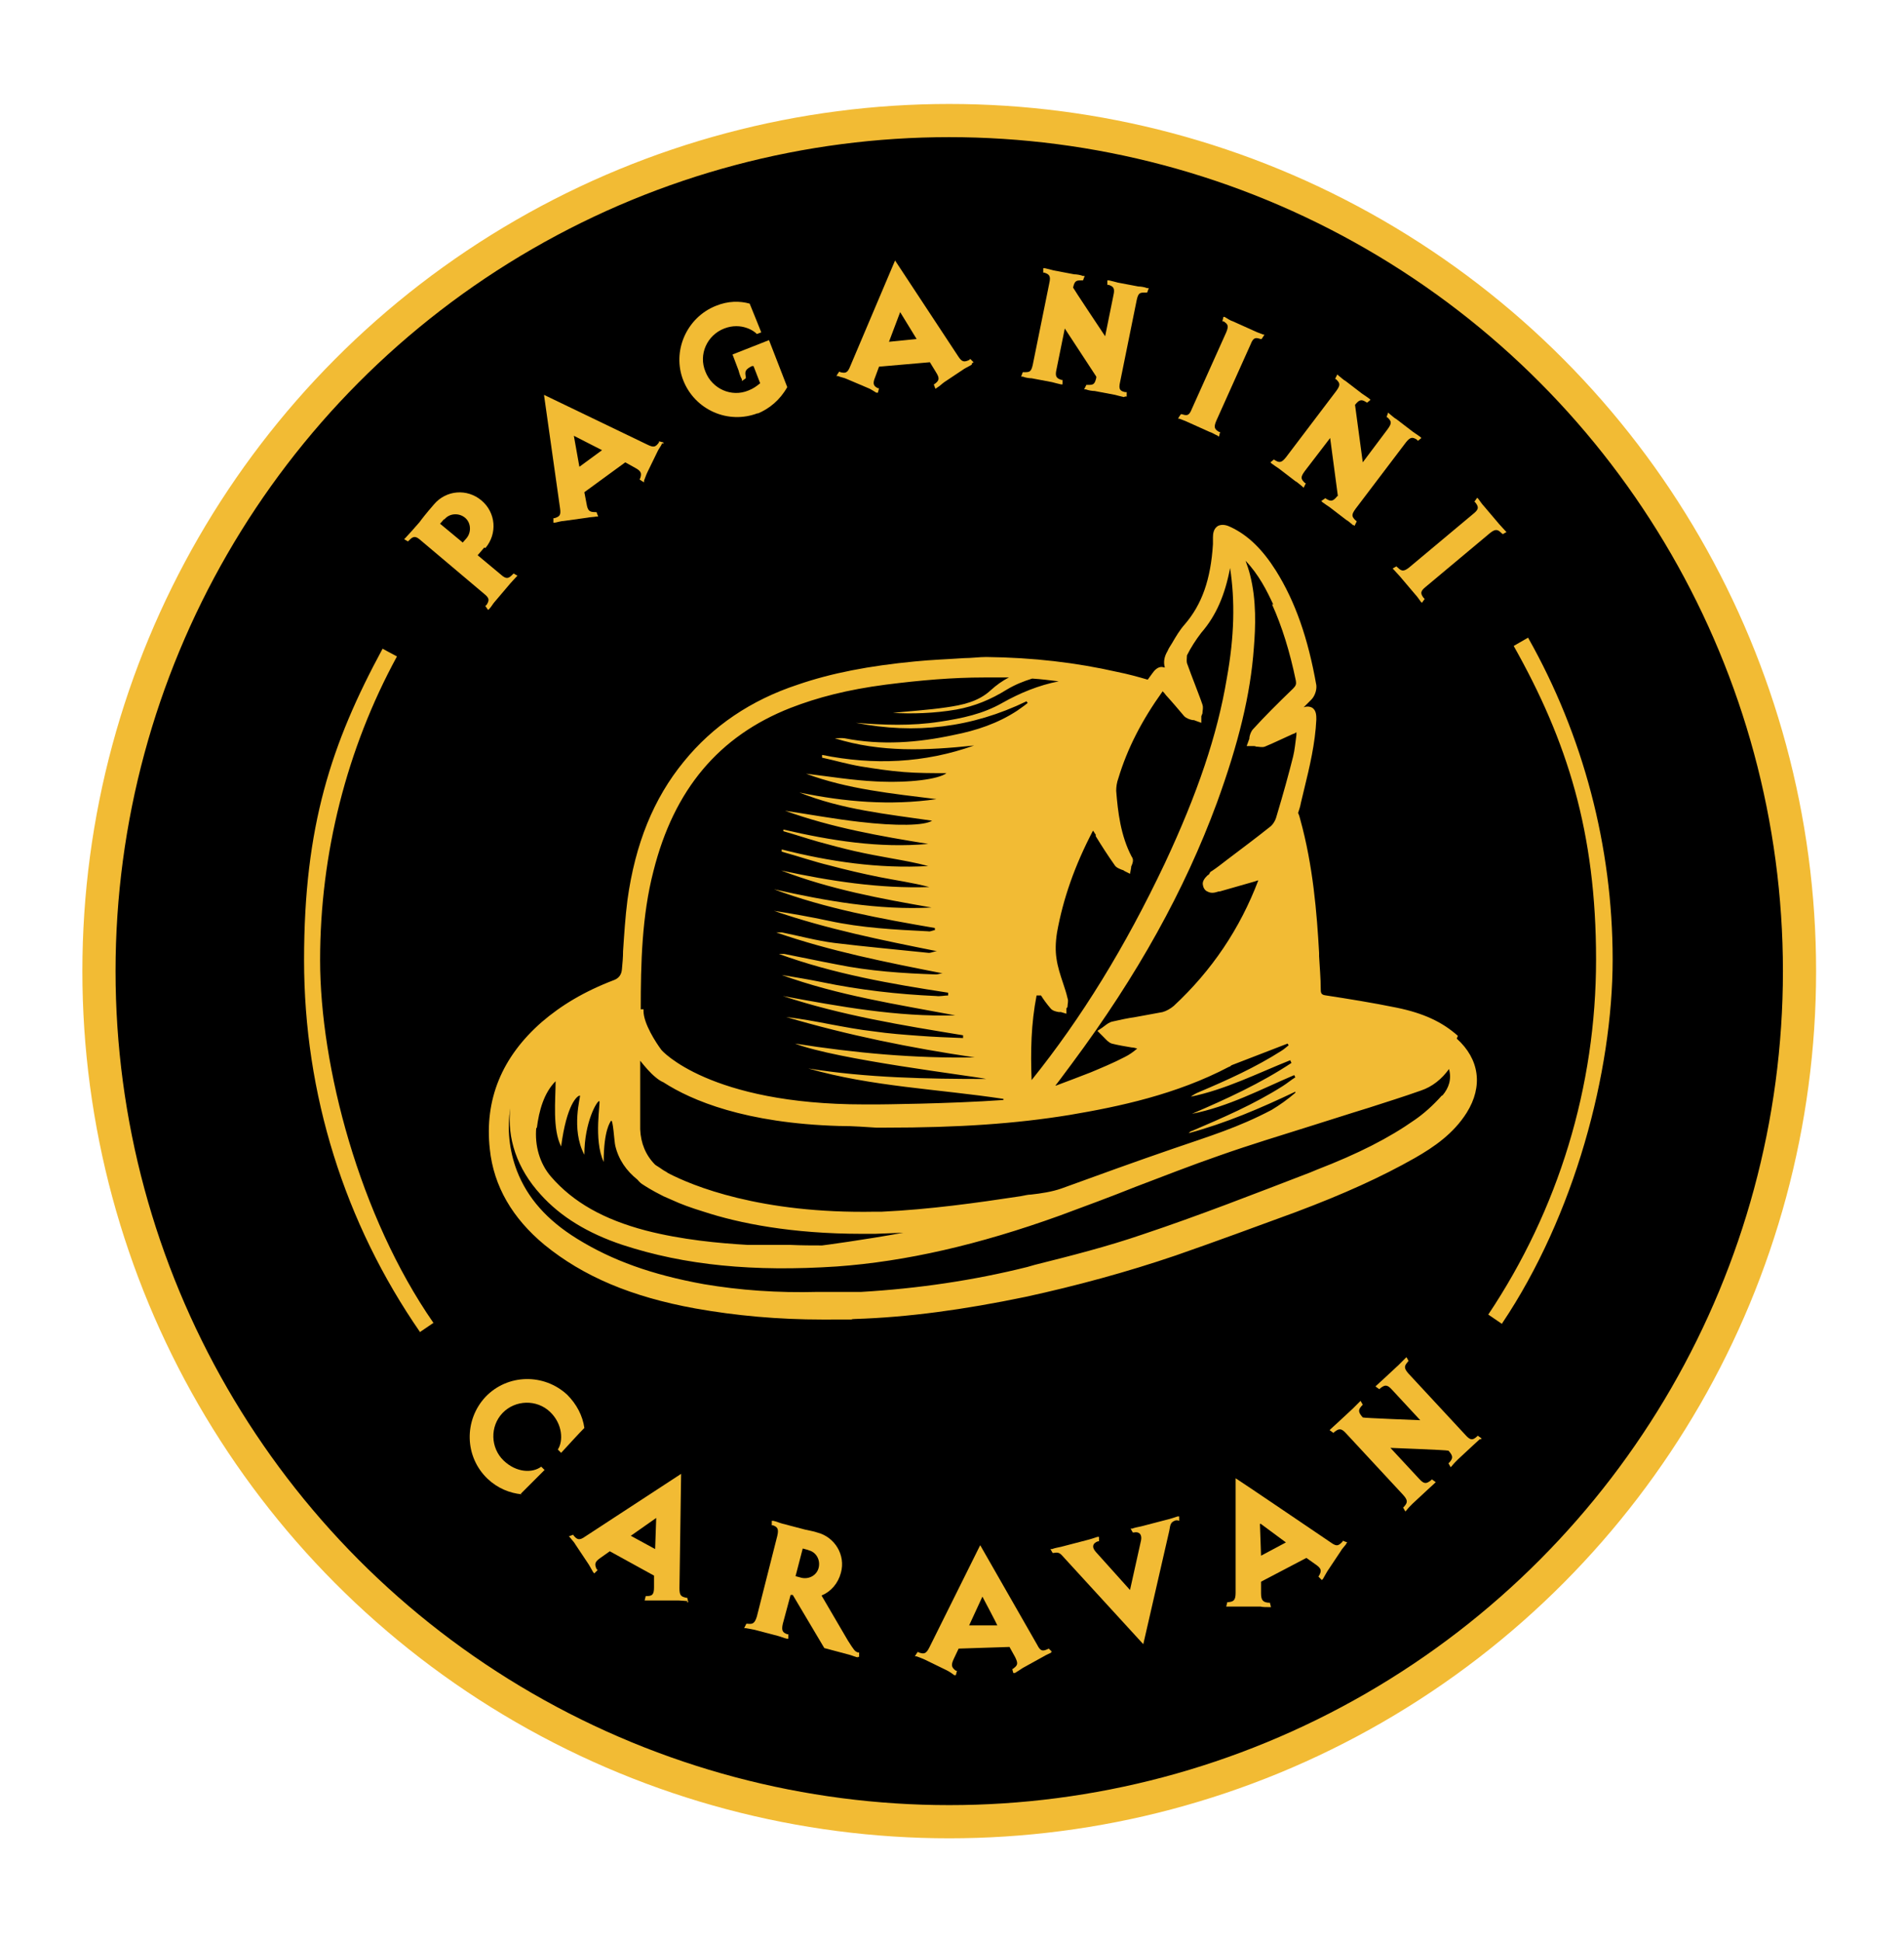 <?xml version="1.0" encoding="UTF-8"?>
<svg id="Layer_1" data-name="Layer 1" xmlns="http://www.w3.org/2000/svg" baseProfile="tiny" version="1.2" viewBox="0 0 344.4 351.2">
  <circle cx="171.7" cy="175.6" r="153.8" fill="#000000" stroke="#f2bb34" stroke-width="6"/>
  <g>
    <g>
      <path d="M87.6,99l-1.2,1.4,4.2,3.5c1,.9,1.4.7,2.1,0,0,0,.2-.2.2-.2l.7.4-.2.2c-.4.4-.8.9-1.1,1.2l-2.8,3.3c-.3.3-.6.9-1,1.3l-.2.2-.5-.7s0-.1.2-.2c.5-.8.6-1.2-.4-2l-11.5-9.7c-1-.9-1.4-.7-2.1,0,0,0-.2.2-.2.2l-.7-.4.2-.2c.4-.4.8-.9,1.1-1.2l1.5-1.7c.2-.3,1.2-1.6,2.6-3.2,2.2-2.6,6-2.9,8.6-.7,2.6,2.2,2.9,6,.7,8.6ZM80.3,93.9l-.7.8,4.1,3.4.7-.8c.9-1.1.8-2.8-.3-3.7-1.1-.9-2.8-.8-3.7.3Z" fill="#f2bb34" stroke-width="0"/>
      <path d="M119.8,80.1c-.2.5-.6,1-.8,1.4l-1.9,3.9c-.2.4-.4,1-.6,1.5v.3c-.1,0-.8-.5-.8-.5,0,0,0-.1.1-.2.3-.9.2-1.3-.9-1.9l-1.8-1-7.4,5.4.4,2.1c.2,1.2.5,1.5,1.5,1.5.1,0,.3,0,.3,0l.3.8h-.3c-.5.1-1.2.1-1.6.2l-4.3.6c-.4,0-1.1.2-1.6.3h-.3c0,0,0-.8,0-.8,0,0,.2,0,.2,0,.9-.3,1.2-.5,1-1.8l-2.9-20.5,18.7,9c1.2.6,1.5.4,2.1-.4,0,0,0-.2,0-.2l.8.2v.3ZM103.8,78.8l1,5.6,4.1-3-5.1-2.6Z" fill="#f2bb34" stroke-width="0"/>
      <path d="M137.1,74.7c-5.4,2.1-11.4-.6-13.5-5.9s.6-11.4,5.9-13.5c2.2-.9,4.3-.9,6.1-.4.6,1.5,1.6,3.9,2.1,5.2l-.8.3c-.4-.5-2.8-2.2-5.9-1-3.1,1.2-4.7,4.7-3.4,7.8,1.2,3.1,4.7,4.7,7.8,3.4.8-.3,1.5-.8,2.1-1.3l-1.2-3.1h-.3c-1.2.6-1.3,1-1.1,1.9,0,.1,0,.3,0,.3l-.7.5v-.3c-.3-.5-.5-1.2-.6-1.6l-1.1-2.9,6.6-2.6,3.3,8.5c-1.3,2.3-3.2,3.9-5.4,4.8Z" fill="#f2bb34" stroke-width="0"/>
      <path d="M175.8,65.9c-.4.3-1.1.6-1.4.8l-3.6,2.4c-.3.2-.8.7-1.3,1l-.3.2-.3-.8s.1,0,.2-.1c.8-.6.9-1,.2-2.1l-1.1-1.8-9.2.8-.7,1.9c-.5,1.2-.3,1.6.5,2,.1,0,.2,0,.2,0l-.2.8h-.3c-.5-.3-1.1-.7-1.4-.8l-4-1.7c-.4-.2-1.1-.3-1.5-.5h-.3c0-.1.5-.8.5-.8,0,0,.1,0,.2.1.9.2,1.3.2,1.8-1.1l8.1-19.1,11.4,17.3c.7,1.1,1.1,1.1,2,.7,0,0,.2-.2.2-.2l.6.6-.3.2ZM162.8,56.5l-2,5.3,5-.5-3-4.9Z" fill="#f2bb34" stroke-width="0"/>
      <path d="M203.3,71.8c-.5-.1-1.2-.3-1.6-.4l-3.7-.7c-.4,0-1.1-.1-1.6-.3h-.3c0,0,.4-.8.4-.8,0,0,.1,0,.2,0,1,0,1.3,0,1.6-1.3v-.2s-5.7-8.7-5.7-8.7l-1.5,7.4c-.3,1.3,0,1.6.9,1.9,0,0,.2,0,.2,0v.8s-.3,0-.3,0c-.5-.1-1.2-.3-1.6-.4l-3.7-.7c-.4,0-1.1-.1-1.6-.3h-.3c0,0,.3-.8.3-.8,0,0,.1,0,.2,0,1,0,1.3,0,1.6-1.3l3-14.8c.3-1.3,0-1.6-.9-1.9-.1,0-.2,0-.2,0v-.8s.3,0,.3,0c.5.1,1.2.3,1.6.4l3.7.7c.4,0,1.1.1,1.6.3h.3c0,0-.3.8-.3.8,0,0-.1,0-.2,0-1,0-1.3,0-1.6,1.3h0c0,.1,5.8,8.8,5.8,8.8l1.5-7.4c.3-1.3,0-1.6-.9-1.9,0,0-.2,0-.2,0v-.8s.3,0,.3,0c.5.1,1.2.3,1.6.4l3.7.7c.4,0,1.1.1,1.6.3h.3c0,0-.3.8-.3.8,0,0-.1,0-.3,0-1,0-1.3,0-1.6,1.4l-3,14.8c-.3,1.3,0,1.6.9,1.8.1,0,.3,0,.3,0v.8s-.3,0-.3,0Z" fill="#f2bb34" stroke-width="0"/>
      <path d="M220.3,78.8c-.5-.2-1.1-.6-1.5-.7l-4-1.8c-.4-.2-1-.4-1.5-.6h-.2c0-.1.5-.8.5-.8,0,0,.1,0,.2,0,.9.3,1.3.3,1.8-1l6.2-13.8c.5-1.2.3-1.5-.5-2,0,0-.2,0-.2,0l.2-.8h.2c.5.3,1.1.7,1.5.8l4,1.8c.4.2,1,.4,1.5.6h.2c0,.1-.5.8-.5.8,0,0-.1,0-.2,0-.9-.3-1.3-.3-1.8,1l-6.2,13.8c-.5,1.2-.3,1.5.5,2,0,0,.2,0,.2,0l-.2.8h-.2Z" fill="#f2bb34" stroke-width="0"/>
      <path d="M244.8,95c-.4-.3-.9-.8-1.3-1l-3-2.3c-.3-.2-.9-.6-1.3-.9l-.2-.2.7-.5s.1,0,.2.1c.8.5,1.2.5,2-.5h.1c0-.1-1.4-10.5-1.4-10.5l-4.6,6c-.8,1.1-.7,1.4,0,2.1,0,0,.2.1.2.1l-.4.8-.2-.2c-.4-.3-.9-.8-1.3-1l-3-2.3c-.3-.2-.9-.6-1.3-.9l-.2-.2.6-.5s.1,0,.2.1c.8.5,1.2.5,2-.5l9.1-12c.8-1.1.7-1.4,0-2.1,0,0-.2-.1-.2-.1l.4-.8.2.2c.4.3.9.8,1.3,1l3,2.3c.3.2.9.6,1.3.9l.2.2-.6.5s-.1,0-.2-.1c-.8-.5-1.2-.5-2,.5h0c0,.1,1.4,10.4,1.4,10.4l4.5-6c.8-1.1.7-1.4,0-2.1,0,0-.2-.1-.2-.1l.3-.8.2.2c.4.3.9.8,1.3,1l3,2.3c.3.2.9.6,1.3.9l.2.2-.6.5s-.1,0-.2-.2c-.8-.5-1.2-.5-2,.5l-9.1,12c-.8,1.1-.7,1.4,0,2.1.1,0,.2.2.2.2l-.4.8-.2-.2Z" fill="#f2bb34" stroke-width="0"/>
      <path d="M257,108.8c-.3-.4-.7-1-1-1.3l-2.8-3.3c-.3-.3-.7-.8-1.1-1.2l-.2-.2.7-.4s0,.1.2.2c.7.7,1.1.8,2.1,0l11.6-9.7c1-.8,1-1.2.4-2,0,0-.2-.2-.2-.2l.5-.7.2.2c.3.4.7,1,1,1.3l2.8,3.3c.3.3.7.8,1.1,1.2l.2.2-.7.4s0-.1-.2-.2c-.7-.7-1.1-.8-2.1,0l-11.6,9.7c-1,.8-1,1.2-.4,2,0,0,.2.2.2.2l-.5.7-.2-.2Z" fill="#f2bb34" stroke-width="0"/>
    </g>
    <g>
      <path d="M94.4,270.2c-2.2-.2-4.4-1.1-6.2-2.8-4.2-4-4.3-10.6-.4-14.8,4-4.2,10.6-4.3,14.8-.4,1.7,1.7,2.8,3.8,3.1,6-1,1-3,3.2-4.2,4.5l-.6-.6c1-1.5.9-4.6-1.4-6.8-2.4-2.3-6.3-2.2-8.6.2-2.3,2.4-2.2,6.3.2,8.6,2.3,2.2,5.2,2.3,6.8,1.1l.6.6-4.3,4.3Z" fill="#f2bb34" stroke-width="0"/>
      <path d="M124.4,289.5c-.5,0-1.2-.1-1.6-.1h-4.3c-.4,0-1.1,0-1.6,0h-.3s.2-.8.2-.8c0,0,.2,0,.2,0,1,0,1.3-.3,1.3-1.6v-2.1c0,0-8-4.4-8-4.4l-1.7,1.2c-1,.7-1.1,1.1-.7,2,0,0,.2.2.2.2l-.6.6-.2-.2c-.3-.5-.6-1.1-.8-1.4l-2.4-3.6c-.2-.4-.7-.9-1-1.3l-.2-.2.8-.3s0,.1.1.2c.6.7,1,.9,2.1.1l17.3-11.3-.3,20.7c0,1.3.3,1.5,1.2,1.7,0,0,.2,0,.2,0l.2.8h-.3ZM118.8,274.4l-4.7,3.3,4.4,2.4.2-5.7Z" fill="#f2bb34" stroke-width="0"/>
      <path d="M155.2,299.7c-.5-.1-1.2-.4-1.6-.5l-4.5-1.2-5.7-9.6h-.4c0,0-1.4,5.2-1.4,5.2-.3,1.3,0,1.6.8,1.9,0,0,.2,0,.2,0v.8s-.3,0-.3,0c-.5-.1-1.2-.4-1.6-.5l-4.2-1.1c-.4-.1-1.1-.2-1.6-.3h-.3c0,0,.4-.8.4-.8,0,0,.1,0,.2,0,.9.1,1.3,0,1.7-1.3l3.7-14.6c.3-1.3,0-1.6-.8-1.9,0,0-.2,0-.2,0v-.8s.3,0,.3,0c.5.1,1.2.4,1.6.5l4.2,1.1c.4.1,1.6.3,2.1.5,3.2.8,5.2,4.1,4.3,7.3-.5,1.9-1.8,3.4-3.5,4.1l4.8,8.2c1.1,1.7,1.2,1.9,1.8,2.1,0,0,.2,0,.2,0v.8s-.3,0-.3,0ZM146.3,280.3l-1.1-.3-1.3,5,1.1.3c1.4.3,2.8-.5,3.1-1.9.3-1.4-.5-2.8-1.9-3.1Z" fill="#f2bb34" stroke-width="0"/>
      <path d="M190.2,298.8c-.4.2-1.1.5-1.4.7l-3.8,2.1c-.3.2-.9.6-1.4.9h-.3c0,.1-.2-.7-.2-.7,0,0,.1,0,.2-.1.8-.6.9-.9.3-2.1l-1-1.8-9.2.3-.9,1.9c-.5,1.1-.4,1.5.4,2.1.1,0,.2,0,.2,0l-.2.8h-.3c-.5-.4-1-.7-1.4-.9l-3.9-1.9c-.4-.2-1-.4-1.5-.6h-.3c0-.1.5-.8.5-.8,0,0,.1,0,.2.1.9.3,1.3.3,1.9-.9l9.2-18.5,10.3,18c.6,1.2,1,1.2,1.9.8,0,0,.2-.1.2-.1l.6.6h-.3ZM177.7,288.7l-2.4,5.2h5.1c0-.1-2.7-5.2-2.7-5.2Z" fill="#f2bb34" stroke-width="0"/>
      <path d="M213,274.9s-.1,0-.3,0c-.9.3-1,.6-1.2,1.9l-4.7,20.5-14.2-15.5c-.8-.9-1-1.2-2-1,0,0-.2,0-.2,0l-.4-.7h.3c.5-.2,1.2-.3,1.6-.4l5-1.3c.4-.1,1-.3,1.6-.5h.3c0,0,0,.8,0,.8,0,0-.1,0-.2,0-.9.3-1.2,1-.4,1.9l6.2,6.9,2-9c.2-1.1-.4-1.6-1.3-1.4,0,0-.2,0-.2,0l-.4-.7h.3c.5-.2,1.2-.3,1.6-.4l5-1.3c.4-.1,1-.3,1.6-.5h.3c0,0,0,.8,0,.8Z" fill="#f2bb34" stroke-width="0"/>
      <path d="M243.5,279.2c-.3.4-.8.9-1,1.3l-2.4,3.6c-.2.3-.5.9-.8,1.4l-.2.2-.6-.6s0-.1.1-.2c.5-.9.4-1.3-.6-2l-1.7-1.2-8.2,4.3v2.1c0,1.3.4,1.6,1.3,1.7.1,0,.3,0,.3,0l.2.8h-.3c-.5,0-1.2,0-1.6-.1h-4.3c-.4,0-1.1,0-1.6,0h-.3s.2-.8.2-.8c0,0,.2,0,.2,0,.9-.1,1.3-.3,1.3-1.7v-20.7c.1,0,17.2,11.6,17.2,11.6,1.1.8,1.4.6,2.1-.1,0,0,.1-.2.1-.2l.8.3-.2.2ZM227.9,275.6l.2,5.7,4.5-2.4-4.6-3.4Z" fill="#f2bb34" stroke-width="0"/>
      <path d="M267.7,260.2c-.4.4-.9.8-1.2,1.1l-2.8,2.6c-.3.3-.8.8-1.1,1.2l-.2.2-.4-.7s0,0,.2-.2c.6-.7.7-1.1-.2-2.1h-.1c0-.1-10.4-.5-10.4-.5l5.2,5.6c.9,1,1.3.9,2.1.3,0,0,.2-.2.2-.2l.7.5-.2.2c-.4.4-.9.8-1.2,1.1l-2.8,2.6c-.3.3-.8.8-1.1,1.2l-.2.2-.4-.7s0,0,.2-.2c.6-.7.7-1.1-.2-2.1l-10.3-11.1c-.9-1-1.3-.9-2.1-.3,0,0-.2.2-.2.2l-.7-.5.2-.2c.4-.4.9-.8,1.2-1.1l2.8-2.6c.3-.3.8-.8,1.2-1.2l.2-.2.4.7s0,0-.2.2c-.6.7-.7,1.1.2,2.1h0c0,.1,10.4.5,10.4.5l-5.1-5.5c-.9-1-1.3-.9-2.1-.3,0,0-.2.2-.2.2l-.7-.5.2-.2c.4-.4.9-.8,1.2-1.1l2.8-2.6c.3-.3.8-.8,1.2-1.2l.2-.2.4.7s-.1,0-.2.2c-.6.7-.7,1.1.2,2.1l10.3,11.1c.9,1,1.3.9,2,.3l.2-.2.7.5-.2.2Z" fill="#f2bb34" stroke-width="0"/>
    </g>
    <path d="M263.7,187.3c-2.8-2.5-6.2-4.1-11.1-5.1-4.4-.9-8.8-1.6-12.7-2.2-.9-.1-1-.4-1-1.1,0-2-.2-4.1-.3-6v-.6c-.4-7.2-1.1-15.8-3.4-24.1-.1-.4-.2-.8-.4-1.2.2-.6.4-1.2.5-1.8.2-.8.4-1.7.6-2.5,1-4.1,2-8.3,2.2-12.6,0-.7,0-1.6-.7-2.1-.5-.3-1.1-.3-1.6-.1.5-.5.9-.9,1.4-1.4.6-.6,1-1.7.9-2.6-1.5-8.5-3.8-15.1-7.3-20.7-2.4-3.8-5-6.4-8.2-7.9-.6-.3-1.5-.6-2.3-.2-.8.5-.9,1.4-.9,2.1,0,.2,0,.3,0,.5,0,.2,0,.4,0,.7-.4,6.4-2,10.9-5.1,14.5-.9,1-1.6,2.2-2.3,3.4-.3.5-.6.9-.8,1.4-.6,1-.8,2-.5,3-.2,0-.4-.1-.6-.1-.7,0-1.3.6-1.7,1.2-.3.4-.5.7-.8,1.1-1.7-.5-3.5-1-5.5-1.4-7.5-1.7-15.2-2.6-23.7-2.7-1.3,0-2.7.2-4,.2-2.9.2-5.9.3-8.9.6-8.3.8-15.1,2.1-21.2,4.2-8.5,2.8-15.4,7.5-20.6,13.9-5.5,6.7-8.8,14.9-10.2,25-.4,3.1-.6,6.3-.8,9.3,0,1.1-.1,2.1-.2,3.2q-.1,1.5-1.4,2c-5.5,2.1-9.6,4.6-13.1,7.6-7.2,6.3-10.4,14-9.4,23,.7,6.7,4.1,12.5,9.9,17.3,7,5.7,15.7,9.4,27.3,11.5,7.3,1.3,14.9,2,23.1,2s3.8,0,5.7-.1c9.7-.3,19.8-1.7,30.9-4,9.2-2,18.4-4.5,27.2-7.5,7.2-2.5,14.5-5.2,21.6-7.8,8.8-3.3,15.6-6.4,21.6-9.8,3.5-2,7-4.4,9.4-8.2,3-4.8,2.3-9.7-1.8-13.4ZM230.1,109.3c1.8,4,3.2,8.5,4.3,13.8.1.6,0,.9-.5,1.4-2.9,2.8-5.2,5.1-7.2,7.3-.4.4-.6,1-.7,1.5,0,.2,0,.3-.1.5l-.4,1.1h1.2c.2,0,.3,0,.5.1.5,0,1.1.2,1.6,0,1.7-.7,3.3-1.5,5.1-2.3.2,0,.4-.2.6-.3,0,.2,0,.3,0,.5-.2,1.4-.3,2.7-.6,3.9-.8,3.2-1.8,6.8-3,10.8-.2.8-.7,1.6-1.3,2-2.5,2-5.2,4-7.7,5.9-.9.7-1.8,1.4-2.7,2,0,0-.3.1-.4.4,0,.1-.2.3-.4.4-.5.5-1,1.1-.8,1.8.1.6.5,1,.8,1.1.7.4,1.4.2,2,0h.2c2.1-.6,4.2-1.2,6.3-1.8l.6-.2s0,0,.1,0c-3.3,8.7-8.4,16.3-15.3,22.7-.6.5-1.3.9-2,1.1-1.6.3-3.3.6-4.9.9-1.4.2-2.8.5-4.1.8-.6.1-1.1.5-1.5.8-.1.1-.3.2-.4.3l-.9.6.8.8c.1.1.3.3.4.4.4.4.8.9,1.4,1.1,1.2.3,2.4.5,3.6.7.3,0,.7.1,1,.2-.7.6-1.4,1.1-2.2,1.5-2.1,1.1-4.3,2-6.2,2.8-2.1.8-4.1,1.6-6.3,2.4,0,0,0,0-.1,0,1.1-1.4,2-2.7,3-4,11.9-16,20.4-31.4,26.2-47.1,3.9-10.7,6.1-19.6,6.7-28.1.3-3.7.5-8.5-.7-13.2-.2-.8-.5-1.7-.8-2.5,2.4,2.5,3.9,5.5,5,7.9ZM198.2,151.2c1.1,1.8,2.2,3.5,3.4,5.2.3.5.9.7,1.4.9.1,0,.3.1.4.2l1,.5.2-1.1c0-.1,0-.3.1-.4.2-.5.4-1.1,0-1.6-2-3.8-2.5-8.1-2.8-11.9,0-.7.1-1.5.4-2.3,1.6-5.3,4.2-10.4,8-15.7.2.2.4.4.6.7,1.1,1.2,2.2,2.5,3.3,3.8.4.4,1,.6,1.5.7.2,0,.3,0,.5.1l1.1.4v-1.2c.1-.2.1-.3.2-.5,0-.5.2-1,0-1.6-.4-1.2-.9-2.4-1.3-3.5-.5-1.3-1-2.6-1.5-4-.1-.4,0-1,0-1.4.7-1.4,1.6-2.8,2.6-4.1,2.7-3.1,4.3-6.9,5.2-11.7.9,5.9.8,12.3-.6,20-1.7,10.2-5.3,20.8-11.2,33.4-7.2,15.2-15.1,28-24.1,39.2-.2-5.2-.1-10.2.9-15.3.2,0,.5,0,.8,0,.5.8,1.1,1.6,1.7,2.3.4.5,1,.6,1.5.7.1,0,.3,0,.4,0l1,.3v-1c.2-.1.2-.3.2-.4,0-.4.2-.9,0-1.4-.2-.9-.5-1.8-.8-2.7-.5-1.5-1-3-1.2-4.5-.2-1.3-.2-2.8.1-4.7,1.1-6.1,3.2-12.1,6.5-18.4.2.2.3.5.5.7ZM115.9,182.5c0-8.3.2-16.9,2.3-25,3.7-14.7,11.8-24.4,24.8-29.5,4.9-1.9,10.3-3.3,17.2-4.2,6.3-.8,12.1-1.3,17.8-1.3s2.5,0,3.8,0c.2,0,.4,0,.7,0-1.2.6-2.3,1.4-3.4,2.4-2.2,2-5.1,2.6-7.9,3-3.4.5-6.9.7-9.7,1,3.4.2,7.5.1,11.5-.6,3.3-.6,6.2-1.8,9.1-3.6,1.5-.9,3-1.5,4.6-2,1.6.1,3.2.3,4.8.5-3.6.7-7,2.1-10.2,3.9-3.5,2-7.3,2.8-11.3,3.4-5.1.8-10.2.6-15.2.2,10.7,2.1,21,.9,30.9-3.9,0,.1.1.2.2.3-.6.5-1.2.9-1.9,1.4-3.5,2.3-7.4,3.6-11.5,4.4-6.5,1.4-13.1,1.9-19.7.6-.6-.1-1.2,0-1.8,0,8.3,2.6,16.7,2.2,25.2,1.3-9,3.2-18.2,3.6-27.5,1.7v.5c2.3.5,4.7,1.2,7.1,1.6,2.5.4,5.1.8,7.7,1,2.5.2,5,.2,7.7.2-1.4,1.1-6.7,1.8-12.7,1.5-4.3-.2-8.5-.9-12.7-1.4,7.5,2.8,15.6,3.6,23.6,4.6-8.4,1.2-16.6.5-24.8-1.2,7.7,3.1,15.8,3.9,24,5.1-1.4.9-6.4,1-13.2.2-4.4-.5-8.7-1.3-13.4-2,8.6,3.1,17.3,4.6,25.9,6-8.9.8-17.6-.6-26.2-2.6,0,.1,0,.2,0,.3,2.1.6,4.2,1.3,6.3,1.9,2.2.6,4.4,1.2,6.6,1.7,2.2.5,4.4.9,6.6,1.3,2.2.4,4.5.8,6.7,1.4-9,.5-17.8-.8-26.5-3,0,.1,0,.3,0,.4,2.9.8,5.8,1.8,8.7,2.5,3,.8,6,1.5,9,2.1,3,.6,6,1,9,1.8-9.1.3-18-1.1-26.8-3,8.8,3.4,18,5.1,27.2,6.7-9.7.5-19.1-1.2-28.5-3.3,9.4,3.5,19.2,5.3,29.1,7,0,.1,0,.2,0,.4-.4,0-.8.3-1.2.2-6-.3-12-.6-18-1.9-3.3-.7-6.6-1.3-9.9-1.8,9.6,3.3,19.5,5.3,29.5,7.3-.5,0-1,.3-1.5.3-5.7-.6-11.4-1.1-17.1-1.8-3.2-.4-6.4-1.3-9.5-1.9-.3,0-.7,0-1,0,9.8,3.4,19.9,5.4,30.1,7.4-.4,0-.8.2-1.2.2-6-.2-12-.6-17.9-1.8-3.2-.6-6.4-1.3-9.5-1.9-.3,0-.7,0-1,0,9.9,3.6,20.2,5.4,30.6,7,0,.2,0,.3,0,.5-.7,0-1.4.2-2.2.1-6.9-.3-13.8-1.1-20.6-2.5-2.4-.5-4.9-.9-7.3-1.3,10.2,3.7,20.8,5.3,31.4,7.3-10.6.3-20.9-1.6-31.2-3.5,10.6,3.5,21.6,5.3,32.6,7.1,0,.2,0,.4,0,.5-2.6-.1-5.3-.2-7.9-.4-2.7-.2-5.5-.4-8.2-.8-2.7-.3-5.3-.8-8-1.3-2.6-.5-5.3-1-7.9-1.3,11.2,3.3,22.6,5.6,34.1,7.3-10.9.2-21.7-.8-32.5-2.5,7.5,2.9,31.8,5.8,34.6,6.4-10.8,0-21.6-.2-32.2-1.9,11.5,3.3,23.4,3.7,35.3,5.5v.2c-9.8.7-22.6.8-22.7.8-.9,0-1.7,0-2.5,0-28,0-36.7-9.8-36.7-9.9-.9-1.2-3.2-4.7-3.2-7v-.3ZM115.8,194.1c0-.8,0-1.5,0-2.3.8,1,1.8,2.2,2.8,3q.7.6,1.4.9c5.1,3.3,14.8,7.4,31.8,7.9h0s.2,0,.2,0c2.4,0,4.8.2,6.5.3h1.7c13.2,0,23.5-.7,33.3-2.3,8.9-1.5,19.3-3.7,28.8-8.7.2,0,.3-.2.5-.3,3.4-1.3,6.7-2.6,10.1-3.9,0,0,.1.2.2.3-.4.3-.8.7-1.3,1-4.7,3-9.8,5.3-15,7.5-.5.2-1,.5-1.4.8,6.3-1.3,12-4.2,18-6.6,0,.2.2.4.2.5-5.6,3.7-11.7,6.5-18,9.2,6.6-1.3,12.4-4.4,18.5-7l.2.4c-.8.5-1.5,1.1-2.3,1.6-5.2,3.3-10.8,5.7-16.4,8.1-.2,0-.4.2-.6.4,6.7-1.8,13-4.5,19.3-7.5,0,0,0,.1,0,.2-1.4,1.2-2.8,2.2-4.3,3.1-6.1,3.2-11.1,4.7-17.8,7s-13.6,4.8-20.2,7.2c-1.7.6-3.7.9-5.5,1.1-.6,0-1.3.2-1.9.3-7.9,1.2-16.5,2.4-25.1,2.8-.3,0-1,0-1.2,0h0s0,0,0,0c-20.8.4-33.1-4.7-37.5-7-.2-.2-.7-.4-1.1-.7-.4-.3-1.1-.7-1.2-.8-1.7-1.7-2.6-3.9-2.7-6.4,0-3.4,0-6.9,0-10.2ZM97.1,204c.4-3.2,1.3-6.4,3.4-8.5,0,3.3-.6,8.7,1,11.8,1-7.6,2.9-9.2,3.4-9.2.2,0-1.7,6,.8,10.7,0-5.9,2.3-9.8,2.7-9.7.3,0-1.1,7,.8,11,0-5.8,1.2-7.2,1.3-7.4.4-.6.6,3.8.8,4.5,0,0,0,0,0,0,.6,2.5,2,4.5,4,6.1.4.5.8.8,1,.9.3.2,1.5,1,3.7,2.1,0,0,0,0,0,0l1.6.7c1.5.7,3.4,1.4,5.7,2.1,0,0,0,0,0,0,0,0,0,0,0,0,6.4,2.1,15.9,4,28.6,4s1.6,0,2.4,0c0,0,2.6-.1,5.1-.2-7.1,1.3-14.6,2.3-14.7,2.3-1.8,0-3.6,0-5.8-.1h-1.1c0,0,0,0,0,0-.5,0-.9,0-1.4,0-1.7,0-3.5,0-5.2,0-5.1-.3-11.8-.9-18.4-2.6-7.6-2-13.1-5.1-17.1-9.7,0,0,0,0,0,0-2.1-2.4-3-5.7-2.7-8.9ZM260.8,198.1c-1.6,1.8-3.3,3.3-4.9,4.4-4.7,3.3-10.2,6.1-17.7,9l-1.2.5c-9.9,3.8-20.1,7.8-30.3,11.2-6.4,2.2-13.1,3.9-19.5,5.5l-1.4.4c-9.6,2.4-19.7,3.9-30,4.5-1.8,0-3.6,0-5.3,0-.8,0-1.6,0-2.5,0h0c-7.4.2-14.2-.3-20.7-1.4-9.4-1.7-16.6-4.3-22.9-8.2-5.5-3.4-9-7.4-10.9-12.3-1.4-3.7-1.8-7.6-1.2-11.3-.6,5.4,1.2,10.9,5.5,15.6,3.6,4,8.5,7,14.8,9.1,11.3,3.7,23.7,4.9,38.8,3.9,12.4-.9,25.6-3.9,40.3-9.2,4.6-1.7,9.2-3.4,13.7-5.2,5-1.9,10.1-3.9,15.3-5.7,5.4-1.9,11-3.6,16.4-5.3,2.5-.8,5.1-1.6,7.6-2.4,1-.3,1.9-.6,2.9-.9,3.1-1,6.3-2,9.4-3.1,2.1-.7,3.8-2.1,5.1-3.9.5,1.8,0,3.4-1.2,4.8Z" fill="#f2bb34" stroke-width="0"/>
    <path d="M271.7,239.4l-2.5-1.7c12.7-19,19.5-41.2,19.5-64.2s-5.2-39.5-14.9-56.7l2.6-1.5c10,17.7,15.3,37.8,15.3,58.2s-6.9,46.3-20,65.8Z" fill="#f2bb34" stroke-width="0"/>
    <path d="M76,240.9c-13.7-19.8-21-43.1-21-67.3s4.9-39.1,14.2-56.3l2.6,1.4c-9.1,16.7-13.9,35.7-13.9,54.9s7.1,46.3,20.5,65.6l-2.5,1.7Z" fill="#f2bb34" stroke-width="0"/>
  </g>
</svg>